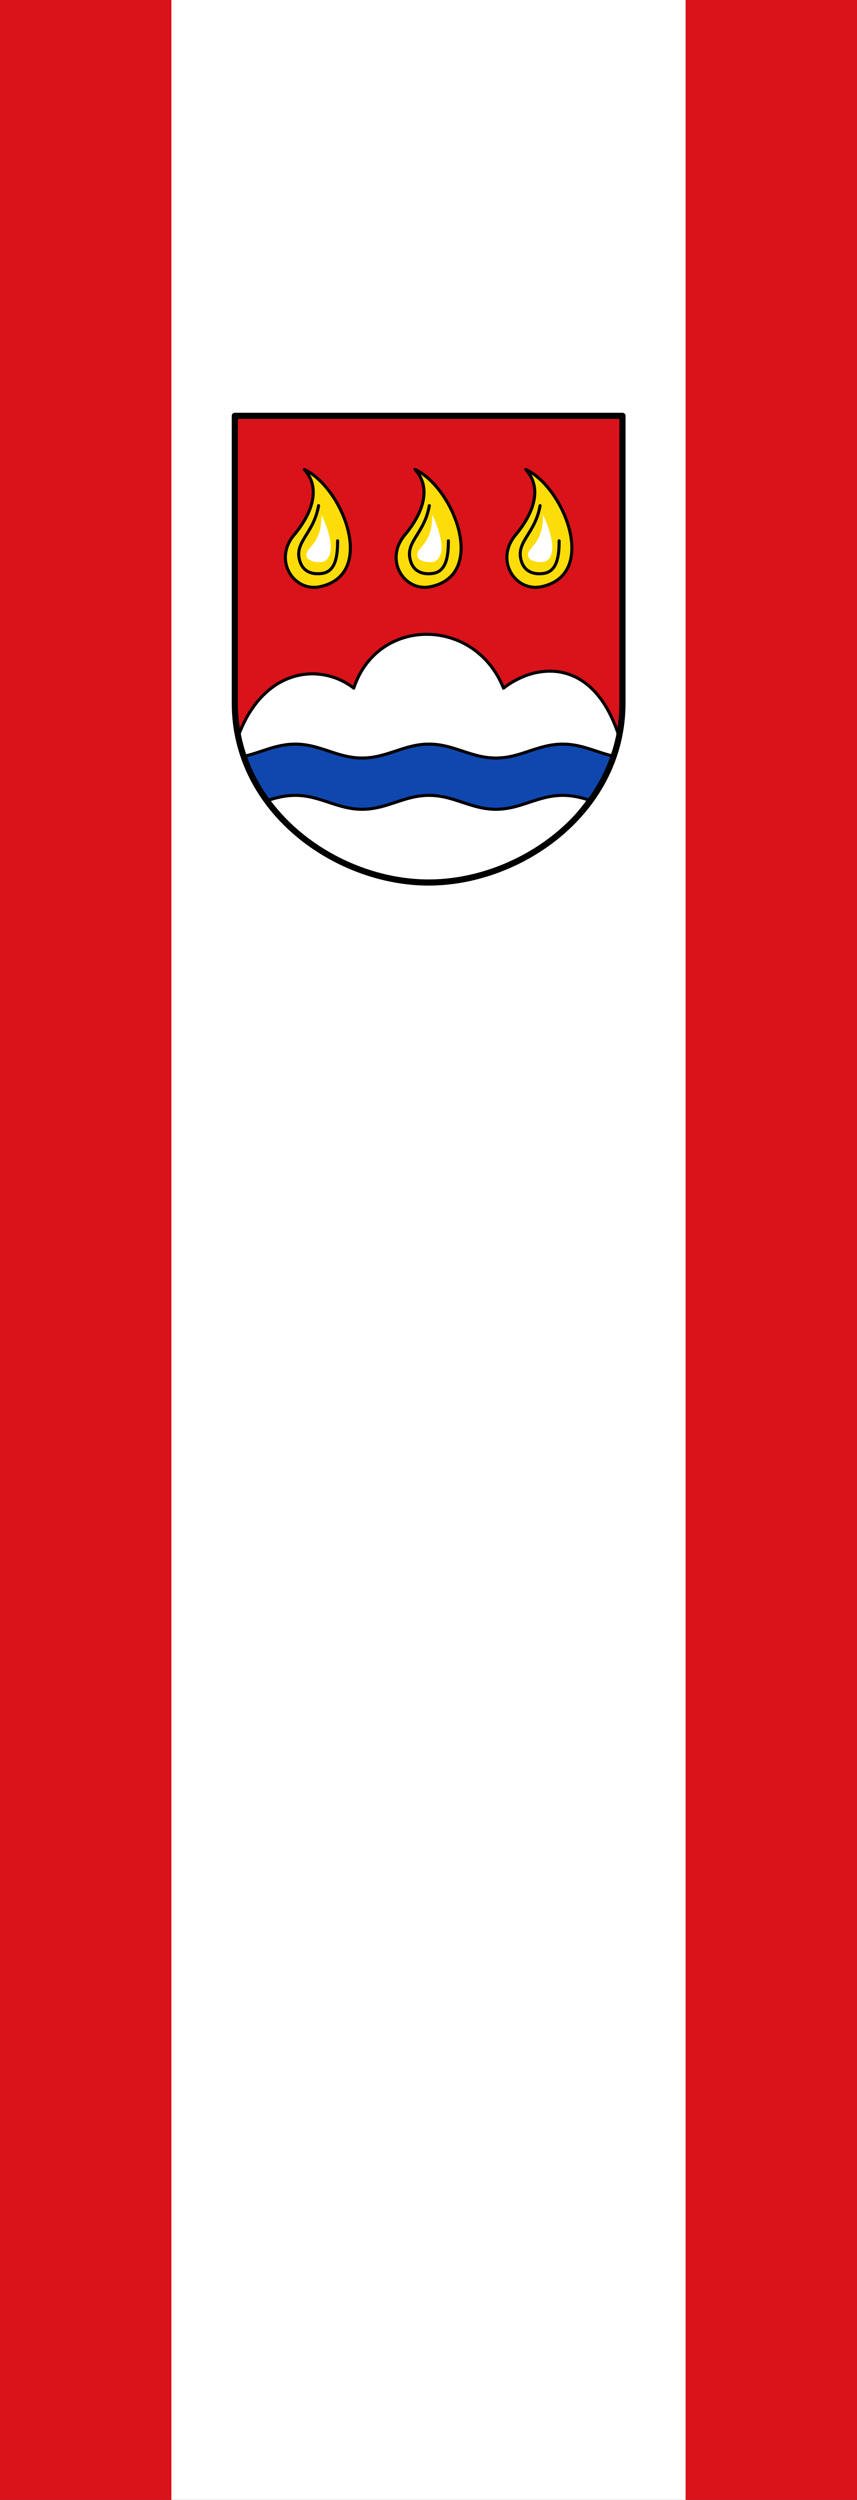 <?xml version="1.0" encoding="UTF-8" standalone="no"?>
<!-- Created with Inkscape (http://www.inkscape.org/) -->

<svg
   xmlns:dc="http://purl.org/dc/elements/1.1/"
   xmlns:cc="http://creativecommons.org/ns#"
   xmlns:rdf="http://www.w3.org/1999/02/22-rdf-syntax-ns#"
   xmlns:svg="http://www.w3.org/2000/svg"
   xmlns="http://www.w3.org/2000/svg"
   xmlns:sodipodi="http://sodipodi.sourceforge.net/DTD/sodipodi-0.dtd"
   xmlns:inkscape="http://www.inkscape.org/namespaces/inkscape"
   id="svg2"
   height="875"
   width="300"
   version="1.1"
   inkscape:version="0.91 r13725"
   sodipodi:docname="Banner_Salzbergen.svg">
  <rect width="100%" height="100%" fill="#333333" stroke="none"/>
  <defs
     id="defs6481" />
  <sodipodi:namedview
     pagecolor="#ffffff"
     bordercolor="#666666"
     borderopacity="1"
     objecttolerance="10"
     gridtolerance="10"
     guidetolerance="10"
     inkscape:pageopacity="0"
     inkscape:pageshadow="2"
     inkscape:window-width="1535"
     inkscape:window-height="876"
     id="namedview6479"
     showgrid="false"
     inkscape:zoom="1.0788571"
     inkscape:cx="-108.15681"
     inkscape:cy="538.04011"
     inkscape:window-x="65"
     inkscape:window-y="24"
     inkscape:window-maximized="1"
     inkscape:current-layer="svg2">
    <inkscape:grid
       type="xygrid"
       id="grid5466" />
  </sodipodi:namedview>
  <rect
     style="fill:#da121a"
     x="3.6247001e-09"
     y="1.6290001e-06"
     width="60"
     height="875"
     id="rect25" />
  <rect
     style="fill:#da121a"
     x="240"
     y="1.6290001e-06"
     width="60"
     height="875"
     id="rect27" />
  <rect
     style="fill:#ffffff"
     x="60"
     y="1.6290001e-06"
     width="180"
     height="875"
     id="rect29" />
  <g
     transform="matrix(0.359,0,0,0.359,80.22,143.576)"
     id="g4485">
    <path
       style="fill:#da121a;fill-rule:evenodd;stroke:none;stroke-width:5;stroke-linecap:round;stroke-linejoin:round;stroke-miterlimit:4;stroke-dasharray:none;stroke-opacity:1"
       d="m 383.5,285.5 0,-280 -378,0 0,280 c 0,105 99,175 189,175 90,0 189,-70 189,-175 z"
       id="path4256"
       inkscape:connector-curvature="0"
       sodipodi:nodetypes="cccccc" />
    <path
       sodipodi:nodetypes="cccczc"
       inkscape:connector-curvature="0"
       id="path3564"
       d="M 9.5,316 C 34.5,251 89.5,246 121.5,271 c 23,-70 118,-70 146,0 32,-25 87,-30 112,45 -15,70 -85,145 -185,145 -100,0 -175,-80 -185,-145 z"
       style="fill:#ffffff;fill-rule:evenodd;stroke:#000000;stroke-width:3;stroke-linecap:round;stroke-linejoin:round;stroke-miterlimit:4;stroke-dasharray:none;stroke-opacity:1" />
    <g
       transform="translate(0.368,0)"
       id="g4387">
      <path
         style="fill:#fcdd09;fill-rule:evenodd;stroke:#000000;stroke-width:3;stroke-linecap:round;stroke-linejoin:round;stroke-miterlimit:4;stroke-dasharray:none;stroke-opacity:1"
         d="M 72.858,57.786 C 110.003,74.928 144.309,160.04 88.212,172.072 62.527,177.581 42.378,146.144 62.857,121.714 80.659,100.478 89.341,75.727 72.858,57.786 Z"
         id="path3562"
         inkscape:connector-curvature="0"
         sodipodi:nodetypes="cssc" />
      <path
         style="fill:#ffffff;fill-rule:evenodd;stroke:none;stroke-width:1px;stroke-linecap:butt;stroke-linejoin:miter;stroke-opacity:1"
         d="m 89.667,101.973 c 6.701,13.725 14.735,38.046 3.215,45.012 -5.501,3.326 -25.715,-0.084 -14.647,-12.503 9.308,-10.445 11.14,-17.981 11.432,-32.509 z"
         id="path4370"
         inkscape:connector-curvature="0"
         sodipodi:nodetypes="cssc" />
      <path
         sodipodi:nodetypes="cssc"
         inkscape:connector-curvature="0"
         id="path4374"
         d="m 180.858,57.786 c 37.145,17.142 71.451,102.254 15.355,114.286 -25.685,5.509 -45.835,-25.927 -25.356,-50.357 17.802,-21.237 26.484,-45.987 10.001,-63.928 z"
         style="fill:#fcdd09;fill-rule:evenodd;stroke:#000000;stroke-width:3;stroke-linecap:round;stroke-linejoin:round;stroke-miterlimit:4;stroke-dasharray:none;stroke-opacity:1" />
      <path
         sodipodi:nodetypes="cssc"
         inkscape:connector-curvature="0"
         id="path4376"
         d="m 197.667,101.973 c 6.701,13.725 14.735,38.046 3.215,45.012 -5.501,3.326 -25.715,-0.084 -14.647,-12.503 9.308,-10.445 11.14,-17.981 11.432,-32.509 z"
         style="fill:#ffffff;fill-rule:evenodd;stroke:none;stroke-width:1px;stroke-linecap:butt;stroke-linejoin:miter;stroke-opacity:1" />
      <path
         style="fill:#fcdd09;fill-rule:evenodd;stroke:#000000;stroke-width:3;stroke-linecap:round;stroke-linejoin:round;stroke-miterlimit:4;stroke-dasharray:none;stroke-opacity:1"
         d="m 288.858,57.786 c 37.145,17.142 71.451,102.254 15.355,114.286 -25.685,5.509 -45.835,-25.927 -25.356,-50.357 17.802,-21.237 26.484,-45.987 10.001,-63.928 z"
         id="path4380"
         inkscape:connector-curvature="0"
         sodipodi:nodetypes="cssc" />
      <path
         style="fill:#ffffff;fill-rule:evenodd;stroke:none;stroke-width:1px;stroke-linecap:butt;stroke-linejoin:miter;stroke-opacity:1"
         d="m 305.667,101.973 c 6.701,13.725 14.735,38.046 3.215,45.012 -5.501,3.326 -25.715,-0.084 -14.647,-12.503 9.308,-10.445 11.14,-17.981 11.432,-32.509 z"
         id="path4382"
         inkscape:connector-curvature="0"
         sodipodi:nodetypes="cssc" />
      <path
         inkscape:connector-curvature="0"
         id="path4384"
         style="fill:none;fill-rule:evenodd;stroke:#000000;stroke-width:3;stroke-linecap:round;stroke-linejoin:round;stroke-miterlimit:4;stroke-dasharray:none;stroke-opacity:1"
         d="m 302.809,93.042 c -4.591,26.555 -22.345,34.502 -18.934,51.442 2.703,13.421 12.993,16.067 22.506,14.647 13.264,-1.98 15.025,-17.402 15.004,-31.794 M 194.809,93.042 c -4.591,26.555 -22.345,34.502 -18.934,51.442 2.703,13.421 12.993,16.067 22.506,14.647 13.264,-1.98 15.025,-17.402 15.004,-31.794 M 86.809,93.042 C 82.218,119.597 64.464,127.545 67.875,144.485 c 2.703,13.421 12.993,16.067 22.506,14.647 13.264,-1.98 15.025,-17.402 15.004,-31.794" />
    </g>
    <path
       sodipodi:nodetypes="cszzzsccszzzscc"
       inkscape:connector-curvature="0"
       id="path4669"
       d="m 37.837,380.351 c 8.294,-2.63 16.831,-4.831 26.616,-4.831 24.3,0 40.903,13.576 65.203,13.576 24.3,0 40.903,-13.576 65.203,-13.576 24.3,0 40.903,13.576 65.203,13.576 24.3,0 40.903,-13.576 65.203,-13.576 10.04,0 18.766,2.318 27.264,5.038 9.446,-14.874 16.447,-27.744 21.852,-43.326 -16.459,-3.737 -30.538,-11.672 -49.116,-11.672 -24.3,0 -40.903,13.576 -65.203,13.576 -24.3,0 -40.903,-13.576 -65.203,-13.576 -24.3,0 -40.903,13.576 -65.203,13.576 -24.3,0 -40.903,-13.576 -65.203,-13.576 -18.847,0 -33.064,8.167 -49.833,11.832 7.739,19.165 15.478,31.802 23.217,42.96 z"
       style="fill:#0f47af;fill-rule:evenodd;stroke:#000000;stroke-width:3;stroke-linecap:round;stroke-linejoin:round;stroke-miterlimit:4;stroke-dasharray:none;stroke-opacity:1" />
    <path
       sodipodi:nodetypes="cccccc"
       inkscape:connector-curvature="0"
       id="path4428"
       d="m 383.5,285.5 0,-280 -378,0 0,280 c 0,105 99,175 189,175 90,0 189,-70 189,-175 z"
       style="fill:none;fill-rule:evenodd;stroke:#000000;stroke-width:6;stroke-linecap:round;stroke-linejoin:round;stroke-miterlimit:4;stroke-dasharray:none;stroke-opacity:1" />
  </g>
</svg>

